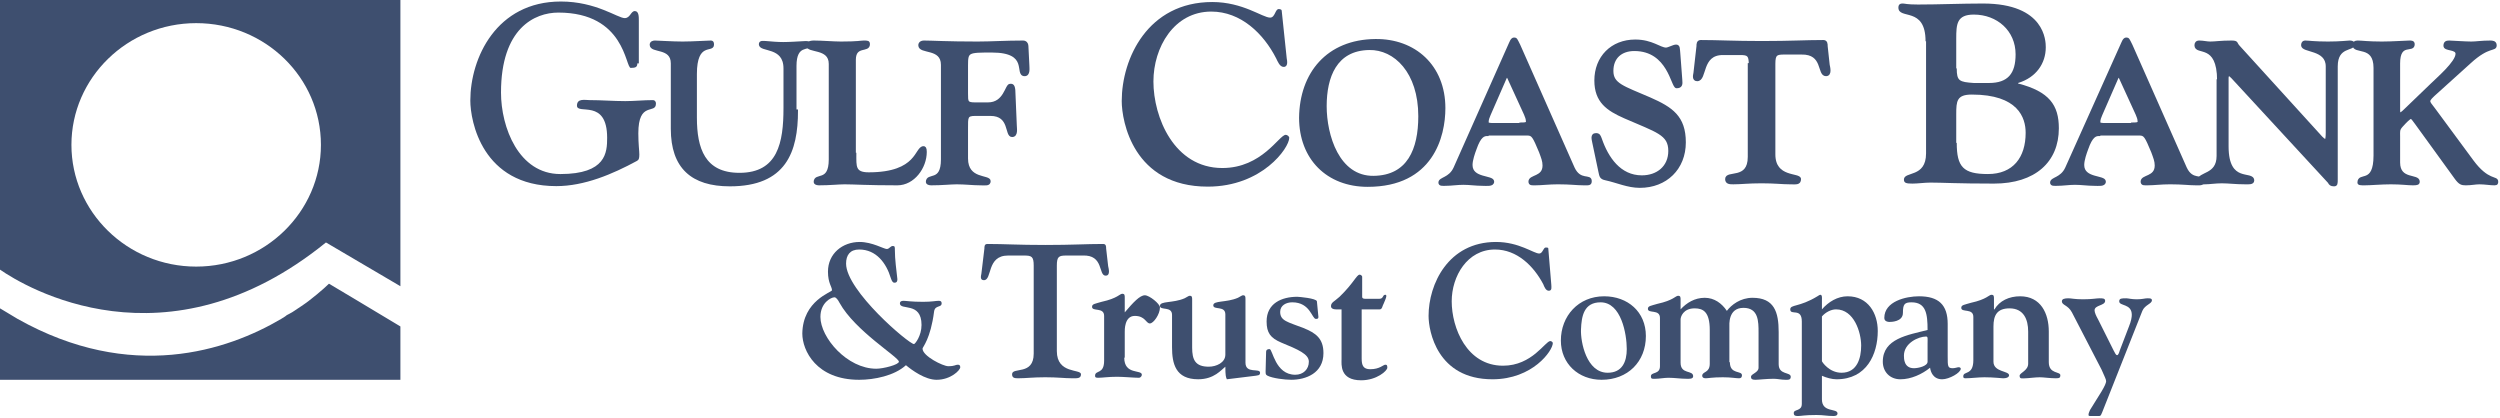 <svg width="497" height="83" viewBox="0 0 497 83" fill="none" xmlns="http://www.w3.org/2000/svg">
<path d="M14.2 28.8C14.2 15.5 25.3 4.6 39 4.6C52.7 4.6 63.8 15.4 63.8 28.8C63.8 42.1 52.7 53 39 53C25.3 53 14.2 42.1 14.2 28.8ZM64.8 48.2L79.6 56.9V0H0V53.6C4.9 57 33 74 64.8 48.2Z" fill="#3E4F6F"/>
<path d="M77.1 63.398L71.1 59.798L65.4 56.398C65.4 56.398 64 57.798 61.4 59.798C60.5 60.498 59.4 61.198 58.2 61.998C58 62.098 57.7 62.298 57.5 62.398C57.4 62.398 57.4 62.498 57.3 62.498C57.1 62.598 56.9 62.698 56.7 62.898C56.4 63.098 56.2 63.198 55.9 63.398C45.2 69.698 26.1 76.098 3.5 63.398C2.3 62.698 1.2 61.998 0 61.298V75.498H79.6V64.898L77.1 63.398Z" fill="#3E4F6F"/>
<path d="M126.7 12.601C126.7 13.301 126.4 13.501 125.4 13.501C124.3 13.501 124.3 2.501 111 2.501C106.3 2.501 99.6 5.601 99.6 18.401C99.6 25.301 103.1 34.601 111.4 34.601C120.5 34.601 120.7 30.301 120.7 27.401C120.7 19.501 114.7 22.901 114.7 21.001C114.7 19.501 116.3 19.901 117.2 19.901C119.6 19.901 121.9 20.101 124.3 20.101C126.2 20.101 127.9 19.901 129.8 19.901C130.1 19.901 130.4 20.101 130.4 20.601C130.4 22.801 126.9 20.001 126.9 26.501C126.9 28.601 127.1 30.001 127.1 30.701C127.1 31.501 127 31.801 126.6 32.001C121.8 34.601 116.2 37.001 110.6 37.001C95.8 37.001 93.5 24.001 93.5 20.001C93.5 11.501 98.7 0.301 111.5 0.301C118.5 0.301 122.8 3.601 124.2 3.601C125.3 3.601 125.4 2.201 126.2 2.201C127 2.201 127 3.301 127 4.101V12.601H126.7Z" fill="#3E4F6F"/>
<path d="M158.4 22.001C158.4 30.101 156.1 36.801 145.1 36.801C137.6 36.801 133.6 33.301 133.6 25.601V12.601C133.6 9.201 129.4 10.401 129.4 8.901C129.4 8.401 129.9 8.301 130.2 8.301C130.7 8.301 133.7 8.501 135.7 8.501C137.7 8.501 140.6 8.301 141.3 8.301C141.7 8.301 141.7 8.601 141.7 8.901C141.7 10.301 138.3 8.101 138.3 14.701V23.401C138.3 29.501 139.9 34.601 147 34.601C154.9 34.601 156 28.301 156 21.501V13.601C156 9.001 151.1 10.201 151.1 8.801C151.1 8.201 151.8 8.401 152.3 8.401C153.5 8.501 154.5 8.601 155.7 8.601C157 8.601 158.3 8.501 160.2 8.401C160.7 8.401 160.9 8.501 160.9 8.901C160.9 10.001 158.1 8.501 158.1 13.101V22.001H158.4Z" fill="#3E4F6F" stroke="#3E4F6F" stroke-width="0.486" stroke-miterlimit="10"/>
<path d="M170 30.601C170 33.101 169.8 34.501 172.7 34.501C182.6 34.501 182 29.301 183.6 29.301C183.8 29.301 184 29.401 184 30.201C184 33.301 181.6 36.601 178.4 36.601C172.3 36.601 169.9 36.401 167.9 36.401C166.7 36.401 165 36.601 162.8 36.601C162.3 36.601 162 36.401 162 36.201C162 34.401 165 36.501 165 31.701V12.701C165 9.301 160.5 10.401 160.5 9.001C160.5 8.601 160.9 8.301 161.8 8.301C163.4 8.301 165.7 8.501 167.2 8.501C170.6 8.501 171.1 8.301 171.7 8.301C172.5 8.301 172.7 8.301 172.7 8.801C172.7 10.301 169.9 8.801 169.9 11.901V30.601H170Z" fill="#3E4F6F" stroke="#3E4F6F" stroke-width="0.486" stroke-miterlimit="10"/>
<path d="M192.201 18.601C192.201 20.301 192.201 20.601 193.901 20.601H196.401C199.801 20.601 200.001 16.901 200.801 16.901C201.101 16.901 201.501 16.801 201.601 17.901L201.901 25.001C201.901 25.501 202.201 27.001 201.201 27.001C199.901 27.001 201.001 22.801 196.901 22.801H193.901C192.101 22.801 192.201 23.301 192.201 25.601V31.501C192.201 35.901 196.701 34.901 196.701 36.001C196.701 36.801 195.901 36.601 194.901 36.601C193.401 36.601 191.901 36.401 190.201 36.401C189.001 36.401 187.301 36.601 185.101 36.601C184.601 36.601 184.301 36.401 184.301 36.201C184.301 34.401 187.301 36.501 187.301 31.701V12.901C187.301 9.301 182.801 10.601 182.801 9.001C182.801 8.601 183.101 8.301 183.701 8.301C185.301 8.301 188.201 8.501 194.301 8.501C197.101 8.501 199.901 8.301 203.401 8.301C203.901 8.301 204.201 8.701 204.201 9.101L204.401 13.101C204.401 13.601 204.601 14.901 203.701 14.901C201.801 14.901 204.901 10.201 197.201 10.201C192.401 10.201 192.201 10.201 192.201 13.001V18.601Z" fill="#3E4F6F" stroke="#3E4F6F" stroke-width="0.486" stroke-miterlimit="10"/>
<path d="M255.8 11.602C255.9 12.102 256.1 13.302 255.2 13.302C254.4 13.302 254 12.202 253.7 11.602C251.2 6.702 246.7 2.302 240.8 2.302C233.4 2.302 229.3 9.402 229.3 16.202C229.3 23.302 233.4 33.402 243 33.402C250.9 33.402 254.3 26.802 255.6 26.802C255.9 26.802 256.3 27.102 256.3 27.402C256.3 29.402 250.9 37.102 240.1 37.102C225.3 37.102 223 24.102 223 20.102C223 11.602 228.2 0.402 241 0.402C247.1 0.402 251 3.502 252.5 3.502C253.5 3.502 253.5 1.802 254.2 1.802C254.5 1.802 254.8 1.902 254.8 2.102L255.8 11.602Z" fill="#3E4F6F"/>
<path d="M273.4 8.001C281.2 7.901 287.1 13.101 287.1 21.501C287.1 27.101 284.7 36.901 271.9 36.901C263.9 36.901 258.5 31.501 258.5 23.401C258.6 14.601 263.9 8.101 273.4 8.001ZM273.1 35.201C280 35.101 282.2 29.701 282.2 23.101C282.2 14.301 277.3 9.601 272.2 9.701C265.5 9.801 263.5 15.301 263.5 21.101C263.5 26.901 266 35.301 273.1 35.201Z" fill="#3E4F6F" stroke="#3E4F6F" stroke-width="0.486" stroke-miterlimit="10"/>
<path d="M295.699 26.799C294.999 26.799 294.199 26.999 293.299 29.599C292.999 30.399 292.499 31.799 292.499 32.799C292.499 35.699 296.799 34.999 296.799 36.099C296.799 36.899 295.599 36.699 294.699 36.699C293.399 36.699 292.199 36.499 290.899 36.499C289.699 36.499 288.499 36.699 287.399 36.699C286.799 36.699 286.199 36.799 286.199 36.299C286.199 35.399 288.199 35.599 289.199 33.399L299.999 9.099C300.299 8.499 300.499 7.699 300.999 7.699C301.399 7.699 301.399 7.799 301.999 8.999L312.799 33.399C314.099 36.199 316.199 34.699 316.199 35.999C316.199 36.699 315.799 36.599 314.799 36.599C313.399 36.599 312.299 36.399 309.699 36.399C307.899 36.399 306.499 36.599 305.299 36.599C304.599 36.599 304.099 36.699 304.099 36.099C304.099 34.899 306.899 35.399 306.899 32.899C306.899 31.999 306.599 31.299 306.199 30.199C304.899 27.099 304.699 26.699 303.599 26.699H295.699V26.799ZM302.299 24.599C302.999 24.599 303.599 24.599 303.599 24.199C303.599 23.599 303.399 23.199 303.199 22.699L299.899 15.499C299.699 15.199 299.799 15.199 299.599 15.199C299.499 15.199 299.399 15.199 299.199 15.699L296.099 22.799C295.899 23.299 295.699 23.699 295.699 24.299C295.699 24.699 296.299 24.699 296.999 24.699H302.299V24.599Z" fill="#3E4F6F" stroke="#3E4F6F" stroke-width="0.486" stroke-miterlimit="10"/>
<path d="M316.8 28.402C316.7 27.802 316.3 26.702 317.3 26.702C317.9 26.702 318 27.102 318.2 27.602C319.5 31.402 322 35.102 326.4 35.102C329.5 35.102 331.9 33.202 331.9 30.002C331.9 26.602 329.4 26.102 323 23.302C319.6 21.802 317.2 20.202 317.2 16.002C317.2 11.402 320.4 8.102 325.1 8.102C328.4 8.102 330 9.702 331.2 9.702C331.7 9.702 332.7 9.102 333.2 9.102C333.8 9.102 333.7 9.702 333.8 10.602L334.2 15.902C334.3 16.802 334.2 17.302 333.3 17.302C332.4 17.302 331.8 9.902 324.9 9.902C322.3 9.902 320.5 11.402 320.5 14.102C320.5 16.802 322.7 17.302 328 19.602C332.3 21.502 334.9 23.202 334.9 28.302C334.9 33.502 331.2 37.102 326 37.102C323.6 37.102 321.5 36.102 319.2 35.602C318.2 35.402 318.2 35.002 318 34.102L316.8 28.402Z" fill="#3E4F6F" stroke="#3E4F6F" stroke-width="0.486" stroke-miterlimit="10"/>
<path d="M347.9 12.799C347.9 10.899 347.5 10.699 345.9 10.699H342.5C338 10.699 339.2 15.899 337.4 15.899C336.6 15.899 336.8 14.999 336.9 14.499L337.5 9.199C337.5 8.799 337.5 8.199 338.1 8.199C341.8 8.199 344.5 8.399 350.3 8.399C356.1 8.399 358.8 8.199 362.5 8.199C363.1 8.199 363.1 8.799 363.1 9.199L363.5 12.899C363.6 13.399 364 14.899 363 14.899C361.4 14.899 362.7 10.499 358.1 10.599H354.7C353.1 10.599 352.7 10.799 352.7 12.699V30.699C352.7 35.599 357.8 34.499 357.8 35.599C357.8 36.599 357 36.399 355.8 36.399C354.2 36.399 352.9 36.199 350.2 36.199C347.5 36.199 346.2 36.399 344.6 36.399C343.9 36.399 343.2 36.399 343.2 35.599C343.2 33.999 347.7 35.999 347.7 31.199V12.799H347.9Z" fill="#3E4F6F" stroke="#3E4F6F" stroke-width="0.486" stroke-miterlimit="10"/>
<path d="M382.8 8.199C382.8 1.199 377.4 3.999 377.4 1.499C377.4 0.699 378 0.699 378.3 0.699C378.7 0.699 379 0.899 381.3 0.899C385.6 0.899 389.9 0.699 394.2 0.699C406.6 0.699 406.7 8.199 406.7 9.399C406.7 12.599 404.8 15.399 401.2 16.499V16.599C407.4 18.199 409.3 20.899 409.3 25.499C409.3 32.199 404.6 36.499 396.4 36.499C388.9 36.499 386.3 36.299 383.8 36.299C382.6 36.299 381.3 36.499 380.2 36.499C379 36.499 378.5 36.399 378.5 35.699C378.5 33.999 382.9 35.399 382.9 30.499V8.199H382.8ZM389 13.599C389 16.099 389.5 16.299 392.4 16.499H395.4C399.2 16.499 400.7 14.599 400.7 10.799C400.7 6.099 397 2.899 392.4 2.899C389 2.899 388.9 4.799 388.9 7.699V13.599H389ZM389 28.399C389 33.199 390.3 34.599 395.2 34.599C400.2 34.599 402.7 31.299 402.7 26.399C402.7 23.399 401.2 18.799 392 18.799C389 18.799 388.9 20.099 388.9 22.699V28.399H389Z" fill="#3E4F6F"/>
<path d="M417.301 26.799C416.601 26.799 415.801 26.999 414.901 29.599C414.601 30.399 414.101 31.799 414.101 32.799C414.101 35.699 418.401 34.999 418.401 36.099C418.401 36.899 417.201 36.699 416.301 36.699C415.001 36.699 413.801 36.499 412.501 36.499C411.301 36.499 410.101 36.699 409.001 36.699C408.401 36.699 407.801 36.799 407.801 36.299C407.801 35.399 409.801 35.599 410.801 33.399L421.701 9.099C422.001 8.499 422.201 7.699 422.701 7.699C423.101 7.699 423.101 7.799 423.701 8.999L434.501 33.399C435.801 36.199 437.901 34.699 437.901 35.999C437.901 36.699 437.501 36.599 436.501 36.599C435.101 36.599 434.001 36.399 431.401 36.399C429.601 36.399 428.201 36.599 427.001 36.599C426.301 36.599 425.801 36.699 425.801 36.099C425.801 34.899 428.601 35.399 428.601 32.899C428.601 31.999 428.301 31.299 427.901 30.199C426.601 27.099 426.401 26.699 425.301 26.699H417.301V26.799ZM423.901 24.599C424.601 24.599 425.201 24.599 425.201 24.199C425.201 23.599 425.001 23.199 424.801 22.699L421.501 15.499C421.301 15.199 421.401 15.199 421.201 15.199C421.101 15.199 421.001 15.199 420.801 15.699L417.701 22.799C417.501 23.299 417.301 23.699 417.301 24.299C417.301 24.699 417.901 24.699 418.601 24.699H423.901V24.599Z" fill="#3E4F6F" stroke="#3E4F6F" stroke-width="0.486" stroke-miterlimit="10"/>
<path d="M441 16.001C441 8.301 436.5 10.901 436.5 9.001C436.5 8.601 436.7 8.301 437.2 8.301C438 8.301 438.7 8.501 439.4 8.501C440.4 8.501 441.5 8.301 443.6 8.301C444.9 8.301 444.4 8.601 445.1 9.301L461.1 26.901C461.6 27.501 462.1 27.901 462.3 27.901C462.5 27.901 462.6 27.401 462.6 26.401V13.201C462.6 9.601 457.7 10.301 457.7 9.001C457.7 8.701 457.8 8.301 458.3 8.301C458.9 8.301 460.1 8.501 462.8 8.501C465.3 8.501 466.7 8.301 467.1 8.301C467.9 8.301 467.9 8.701 467.9 8.801C467.9 10.001 464.5 9.001 464.5 13.201V35.601C464.5 36.501 464.5 36.801 464 36.801C463.4 36.801 463.2 36.601 463 36.201L443.8 15.401C443.5 15.101 443.3 14.901 443.1 14.901C442.9 14.901 442.8 15.201 442.8 15.501V29.101C442.8 36.801 447.9 34.001 447.9 35.901C447.9 36.501 446.9 36.401 446.4 36.401C444.4 36.401 443.1 36.201 441.7 36.201C440.4 36.201 439.3 36.401 438.3 36.401C437.9 36.401 437.1 36.601 437.1 35.901C437.1 34.301 440.9 35.001 440.9 31.001V16.001H441Z" fill="#3E4F6F" stroke="#3E4F6F" stroke-width="0.486" stroke-miterlimit="10"/>
<path d="M483.8 18.901C483.6 19.101 482.9 19.701 482.9 20.101C482.9 20.501 483.3 20.901 483.9 21.701L491.5 32.001C494.6 36.201 496.4 35.101 496.4 36.101C496.4 36.401 496.4 36.601 495.9 36.601C495 36.601 494 36.401 492.9 36.401C492.1 36.401 491.3 36.601 490.2 36.601C489.4 36.601 489 36.501 488.2 35.401L480.3 24.501C479.8 23.801 479.5 23.401 479.3 23.401C479 23.401 478.3 24.101 477.4 25.101C476.8 25.801 476.9 26.101 476.9 27.101V32.301C476.9 36.001 480.8 34.701 480.8 36.101C480.8 36.501 480.6 36.601 479.7 36.601C478.6 36.601 477.5 36.401 475.3 36.401C473.4 36.401 471.3 36.601 470.1 36.601C469.3 36.601 468.9 36.601 468.9 36.301C468.9 34.301 472.1 36.901 472.1 30.901V13.501C472.1 8.701 467.9 10.701 467.9 8.901C467.9 8.501 468.2 8.301 468.7 8.301C469.5 8.301 470.8 8.501 473.5 8.501C475.7 8.501 478.3 8.301 479 8.301C479.4 8.301 479.8 8.301 479.8 8.801C479.8 10.401 476.9 8.201 476.9 12.601V21.701C476.9 22.101 476.9 22.701 477.1 22.601C477.3 22.601 477.6 22.401 478.1 21.901L483.4 16.801C484.5 15.701 488.4 12.401 488.4 10.701C488.4 9.501 486 10.001 486 9.101C486 8.401 486.4 8.301 486.9 8.301C487.3 8.301 490.1 8.501 491.3 8.501C492.3 8.501 493.3 8.301 495.1 8.301C495.4 8.301 496.1 8.301 496.1 9.001C496.1 10.101 494.8 8.901 491 12.401L483.8 18.901Z" fill="#3E4F6F" stroke="#3E4F6F" stroke-width="0.486" stroke-miterlimit="10"/>
<path d="M165.4 57.702C165.4 57.002 164.6 56.302 164.6 54.002C164.6 50.402 167.5 48.102 170.9 48.102C173.4 48.102 175.7 49.502 176.3 49.502C176.8 49.502 177 48.902 177.5 48.902C177.9 48.902 177.9 49.102 177.9 49.702C177.9 51.602 178.2 53.602 178.4 55.502C178.4 55.902 178.3 56.202 177.8 56.202C177.5 56.202 177.3 55.902 177.1 55.302C176.2 52.302 174.2 49.602 170.8 49.602C169 49.602 168.2 50.702 168.2 52.402C168.2 57.802 180.7 68.402 181.7 68.402C181.9 68.402 183.2 66.802 183.2 64.602C183.2 59.902 178.9 61.802 178.9 60.302C178.9 60.002 179.1 59.802 179.6 59.802C180.2 59.802 181.1 60.002 183.5 60.002C185.3 60.002 186 59.802 186.6 59.802C187 59.802 187.2 59.902 187.2 60.302C187.2 61.202 185.9 60.602 185.7 61.902C185 67.402 183.4 69.002 183.4 69.302C183.4 70.802 187.5 72.802 188.5 72.802C189.9 72.802 189.9 72.502 190.4 72.502C190.7 72.502 190.9 72.602 190.9 73.002C190.9 73.602 189 75.502 186.2 75.502C183.9 75.502 181.3 73.602 180.1 72.602C177.8 74.702 173.8 75.502 170.8 75.502C162.3 75.502 159.5 69.702 159.5 66.302C159.6 59.702 165.4 58.102 165.4 57.702ZM178.7 71.902C178.7 71.002 170 65.802 166.9 60.202C166.6 59.602 166.2 59.102 165.9 59.102C165.2 59.102 163.1 60.202 163.1 63.002C163.1 67.102 168.4 73.302 174.2 73.302C175.6 73.302 178.7 72.502 178.7 71.902Z" fill="#3E4F6F"/>
<path d="M205.5 52.8C205.5 51 205.1 50.8 203.6 50.8H200.4C196.1 50.8 197.3 55.7 195.6 55.7C194.8 55.7 195 54.9 195.1 54.4L195.7 49.4C195.7 49 195.7 48.5 196.3 48.5C199.8 48.5 202.3 48.7 207.8 48.7C213.3 48.7 215.8 48.5 219.3 48.5C219.9 48.5 219.9 49 219.9 49.4L220.3 52.9C220.4 53.4 220.8 54.8 219.8 54.8C218.3 54.8 219.5 50.6 215.2 50.8H212C210.5 50.8 210.1 51 210.1 52.8V69.8C210.1 74.4 214.9 73.3 214.9 74.4C214.9 75.3 214.1 75.2 213.1 75.2C211.6 75.2 210.3 75 207.8 75C205.3 75 204 75.2 202.5 75.2C201.8 75.2 201.2 75.2 201.2 74.4C201.2 72.9 205.5 74.7 205.5 70.3V52.8Z" fill="#3E4F6F"/>
<path d="M223.5 71.102C223.5 74.602 227 73.402 227 74.502C227 74.702 226.8 75.102 226.4 75.102C225.5 75.102 223.3 74.902 222.1 74.902C220.3 74.902 219.2 75.102 218.3 75.102C217.8 75.102 217.7 75.002 217.7 74.702C217.7 73.502 219.5 74.502 219.5 71.702V62.802C219.5 61.002 217.1 62.002 217.1 61.002C217.1 60.402 217.7 60.402 219 60.002C222.2 59.302 222.6 58.402 223.1 58.402C223.6 58.402 223.6 58.702 223.6 59.202V62.102C225.3 60.102 226.6 58.702 227.6 58.702C228.5 58.702 230.6 60.402 230.6 61.102C230.6 62.502 229.3 64.302 228.6 64.302C227.8 64.302 227.7 62.802 225.6 62.802C223.5 62.802 223.6 65.702 223.6 66.002V71.102H223.5Z" fill="#3E4F6F"/>
<path d="M247.6 72.099C247.6 74.399 250.5 73.099 250.5 74.099C250.5 74.699 250 74.599 249.6 74.699L243.9 75.399C243.7 74.999 243.6 74.599 243.6 72.899C242.8 73.499 241.4 75.399 238.2 75.399C233.7 75.399 233 72.299 233 68.999V62.599C233 60.799 230.6 61.799 230.6 60.799C230.6 59.799 233.2 60.299 235.5 59.299C236.1 58.999 236.3 58.799 236.5 58.799C237 58.799 237 59.099 237 59.599V69.099C237 71.499 237.6 72.899 240.3 72.899C241.8 72.899 243.6 72.099 243.6 70.499V62.499C243.6 60.699 241.2 61.699 241.2 60.699C241.2 59.699 243.8 60.199 246.1 59.199C246.7 58.899 246.9 58.699 247.1 58.699C247.6 58.699 247.6 58.999 247.6 59.499V72.099Z" fill="#3E4F6F"/>
<path d="M262.1 63C262.1 63.3 262 63.4 261.6 63.4C260.8 63.4 260.5 60.1 256.9 60.1C255.7 60.1 254.5 60.7 254.5 62C254.5 63.8 256 64 259.1 65.2C261.6 66.2 263.1 67.3 263.1 70.2C263.1 74.2 259.6 75.5 256.7 75.5C255.4 75.5 253 75.2 252 74.7C251.7 74.5 251.6 74.5 251.6 73.9L251.7 70C251.7 69.5 252 69.4 252.4 69.4C253 69.4 253.5 74.5 257.5 74.5C259.1 74.5 260.2 73.4 260.2 71.9C260.2 70.4 258.1 69.5 254.7 68.1C252.6 67.2 251.8 66.2 251.8 63.9C251.8 60.3 254.8 59 257.9 59C258.2 59 261.7 59.3 261.8 59.9L262.1 63Z" fill="#3E4F6F"/>
<path d="M266.8 61.502H265.6C264.9 61.502 264.6 61.202 264.6 60.902C264.6 60.102 265.2 60.002 266.3 59.002C269.1 56.302 269.7 54.602 270.3 54.602C270.6 54.602 270.8 54.902 270.8 55.002V59.002C270.8 59.402 271.2 59.402 271.6 59.402H274.2C275.1 59.402 274.8 58.602 275.4 58.602C275.6 58.602 275.6 58.702 275.6 58.902C275.6 59.202 275.2 60.002 275.1 60.302C274.8 60.802 274.8 61.502 274.3 61.502H270.7V71.302C270.7 72.602 271 73.402 272.4 73.402C274.3 73.402 275 72.502 275.4 72.502C275.7 72.502 275.8 72.602 275.8 73.102C275.8 73.702 273.7 75.602 270.6 75.602C266.3 75.602 266.7 72.402 266.7 71.402V61.502H266.8Z" fill="#3E4F6F"/>
<path d="M308.4 56.602C308.4 57.002 308.6 57.802 307.9 57.802C307.3 57.802 307 57.002 306.8 56.502C304.9 52.902 301.6 49.602 297.2 49.602C291.7 49.602 288.6 54.902 288.6 59.902C288.6 65.202 291.6 72.702 298.8 72.702C304.6 72.702 307.2 67.802 308.2 67.802C308.4 67.802 308.7 68.002 308.7 68.202C308.7 69.702 304.7 75.402 296.7 75.402C285.7 75.402 284 65.802 284 62.802C284 56.502 287.9 48.102 297.4 48.102C302 48.102 304.9 50.402 306 50.402C306.7 50.402 306.8 49.202 307.3 49.202C307.5 49.202 307.8 49.202 307.8 49.402L308.4 56.602Z" fill="#3E4F6F"/>
<path d="M318.401 75.502C313.801 75.502 310.301 72.302 310.301 67.702C310.301 62.802 313.801 58.902 318.901 58.902C323.601 58.902 327.201 62.002 327.201 66.802C327.201 71.902 323.601 75.502 318.401 75.502ZM314.301 65.502C314.201 68.002 315.401 74.102 319.601 74.102C322.501 74.102 323.401 71.902 323.401 69.402C323.401 66.402 322.301 60.102 318.201 60.102C314.901 60.102 314.401 62.802 314.301 65.502Z" fill="#3E4F6F"/>
<path d="M343.9 72.001C343.9 74.501 346.3 73.601 346.3 74.601C346.3 74.901 346.2 75.201 345.7 75.201C345 75.201 344.2 75.001 342.5 75.001C340.4 75.001 339.6 75.201 339.1 75.201C338.6 75.201 338.4 75.001 338.4 74.701C338.4 73.801 339.9 74.201 339.9 72.301V65.601C339.9 62.001 338.6 61.301 336.9 61.301C334.6 61.301 334.1 63.001 334.1 63.501V72.101C334.1 74.501 336.6 73.501 336.6 74.801C336.6 75.401 335.7 75.301 335.3 75.301C334.1 75.301 332.9 75.101 331.7 75.101C330.8 75.101 329.9 75.301 329.1 75.301C328.5 75.301 328.2 75.401 328.2 74.801C328.2 73.901 330 74.501 330 72.801V63.201C330 61.401 327.6 62.401 327.6 61.401C327.6 60.801 328.2 60.801 329.5 60.401C332.7 59.701 333.1 58.801 333.6 58.801C334.1 58.801 334.1 59.101 334.1 59.601V61.501C335.3 60.201 336.9 59.201 338.9 59.201C340.8 59.201 342.3 60.301 343.3 61.801C344.2 60.601 346 59.201 348.4 59.201C352.7 59.201 353.6 62.001 353.6 66.001V72.401C353.6 74.601 356 73.901 356 74.901C356 75.601 355.4 75.501 354.9 75.501C354.1 75.501 353.4 75.301 352.6 75.301C351.2 75.301 349.6 75.501 349 75.501C348.4 75.501 348.1 75.401 348.1 74.901C348.1 74.301 349.6 74.101 349.6 73.101V66.101C349.6 63.901 349.6 61.201 346.6 61.201C343.5 61.201 343.8 64.601 343.8 65.101V72.001H343.9Z" fill="#3E4F6F"/>
<path d="M362.2 79.402C362.2 82.102 365.3 81.102 365.3 82.202C365.3 82.402 365.2 82.702 364.5 82.702C363.1 82.702 362.6 82.502 361.1 82.502C358.7 82.502 358.1 82.702 357.5 82.702C357 82.702 356.6 82.702 356.6 82.102C356.6 81.302 358.2 81.802 358.2 80.302V63.902C358.2 61.102 355.9 62.802 355.9 61.502C355.9 60.502 357.7 61.102 361.3 58.902C361.5 58.802 361.7 58.602 361.9 58.602C362.3 58.602 362.2 59.402 362.2 59.602V61.502C363.5 60.002 365.3 58.902 367.3 58.902C371.4 58.902 373.3 62.302 373.3 65.802C373.3 70.402 371.1 75.402 365.1 75.402C364.2 75.402 363.1 75.102 362.2 74.702V79.402ZM362.2 71.802C362.2 71.902 363.6 74.102 366.1 74.102C369.2 74.102 370 71.202 370 68.702C370 66.102 368.6 61.502 365 61.502C364 61.502 362.9 62.102 362.2 62.902V71.802Z" fill="#3E4F6F"/>
<path d="M387.201 70.902C387.201 72.802 387.201 73.202 388.201 73.202C388.701 73.202 389.101 73.002 389.401 73.002C389.701 73.002 389.801 73.202 389.801 73.302C389.801 74.102 387.501 75.402 386.101 75.402C384.301 75.402 383.801 73.902 383.701 73.102C382.101 74.402 379.901 75.402 377.801 75.402C375.701 75.402 374.301 73.902 374.301 71.902C374.301 67.302 379.301 66.602 383.201 65.602C383.201 62.402 382.901 60.102 380.001 60.102C378.601 60.102 378.301 60.502 378.301 62.202C378.301 64.002 375.901 64.002 375.601 64.002C375.301 64.002 374.601 63.902 374.601 63.202C374.601 59.902 378.901 58.902 381.501 58.902C385.401 58.902 387.201 60.602 387.201 64.402V70.902ZM383.201 68.302C383.201 67.302 383.301 66.902 382.901 66.902C381.401 66.902 378.501 68.202 378.501 70.702C378.501 71.302 378.501 73.202 380.501 73.202C381.301 73.202 383.201 72.802 383.201 71.902V68.302Z" fill="#3E4F6F"/>
<path d="M392.3 63.002C392.3 61.202 389.9 62.202 389.9 61.202C389.9 60.602 390.5 60.602 391.8 60.202C395 59.502 395.4 58.602 395.9 58.602C396.4 58.602 396.4 58.902 396.4 59.402V61.502H396.5C397.5 59.802 399.4 58.902 401.6 58.902C405.7 58.902 407.3 62.302 407.3 65.902V72.002C407.3 74.402 409.6 73.802 409.6 74.602C409.6 75.102 409.4 75.202 408.7 75.202C407.5 75.202 406.3 75.002 405.5 75.002C404.6 75.002 403.2 75.202 402.7 75.202C402 75.202 401.5 75.402 401.5 74.702C401.5 74.102 403.2 73.702 403.2 72.302V65.902C403.2 63.502 402.3 61.302 399.5 61.302C397 61.302 396.3 62.702 396.3 64.902V71.902C396.3 74.002 399.4 73.702 399.4 74.602C399.4 74.902 399.1 75.202 398.2 75.202C397.8 75.202 396.4 75.002 394.5 75.002C393.2 75.002 391.9 75.202 390.7 75.202C390.3 75.202 390.3 75.002 390.3 74.802C390.3 73.702 392.3 74.702 392.3 71.602V63.002Z" fill="#3E4F6F"/>
<path d="M411.9 62.101C411.1 60.601 409.9 60.701 409.9 59.901C409.9 59.401 410.5 59.301 411.2 59.301C411.8 59.301 412.4 59.501 414.1 59.501C416 59.501 416.7 59.301 417.4 59.301C418 59.301 418.5 59.301 418.5 59.801C418.5 60.801 416.4 60.601 416.4 61.701C416.4 62.101 416.7 62.801 417.1 63.501L420.2 69.701C420.5 70.201 420.6 70.601 420.9 70.601C421.1 70.601 421.3 70.101 421.4 69.701L423.2 65.001C423.7 63.801 423.8 63.001 423.8 62.601C423.8 60.301 421.3 60.901 421.3 59.901C421.3 59.301 421.8 59.301 422.7 59.301C423.1 59.301 423.7 59.501 424.8 59.501C425.9 59.501 426.4 59.301 426.9 59.301C427.4 59.301 427.8 59.301 427.8 59.701C427.8 60.401 426.4 60.601 425.9 61.801L417.9 82.001C417.7 82.401 417.7 82.701 417.3 82.701H415.5C415.2 82.701 415.2 82.601 415.2 82.401C415.2 82.101 415.4 81.801 415.5 81.501L417.8 77.801C418.4 76.801 418.7 76.101 418.7 75.801C418.7 75.401 418.4 74.901 417.8 73.501L411.9 62.101Z" fill="#3E4F6F"/>
</svg>
